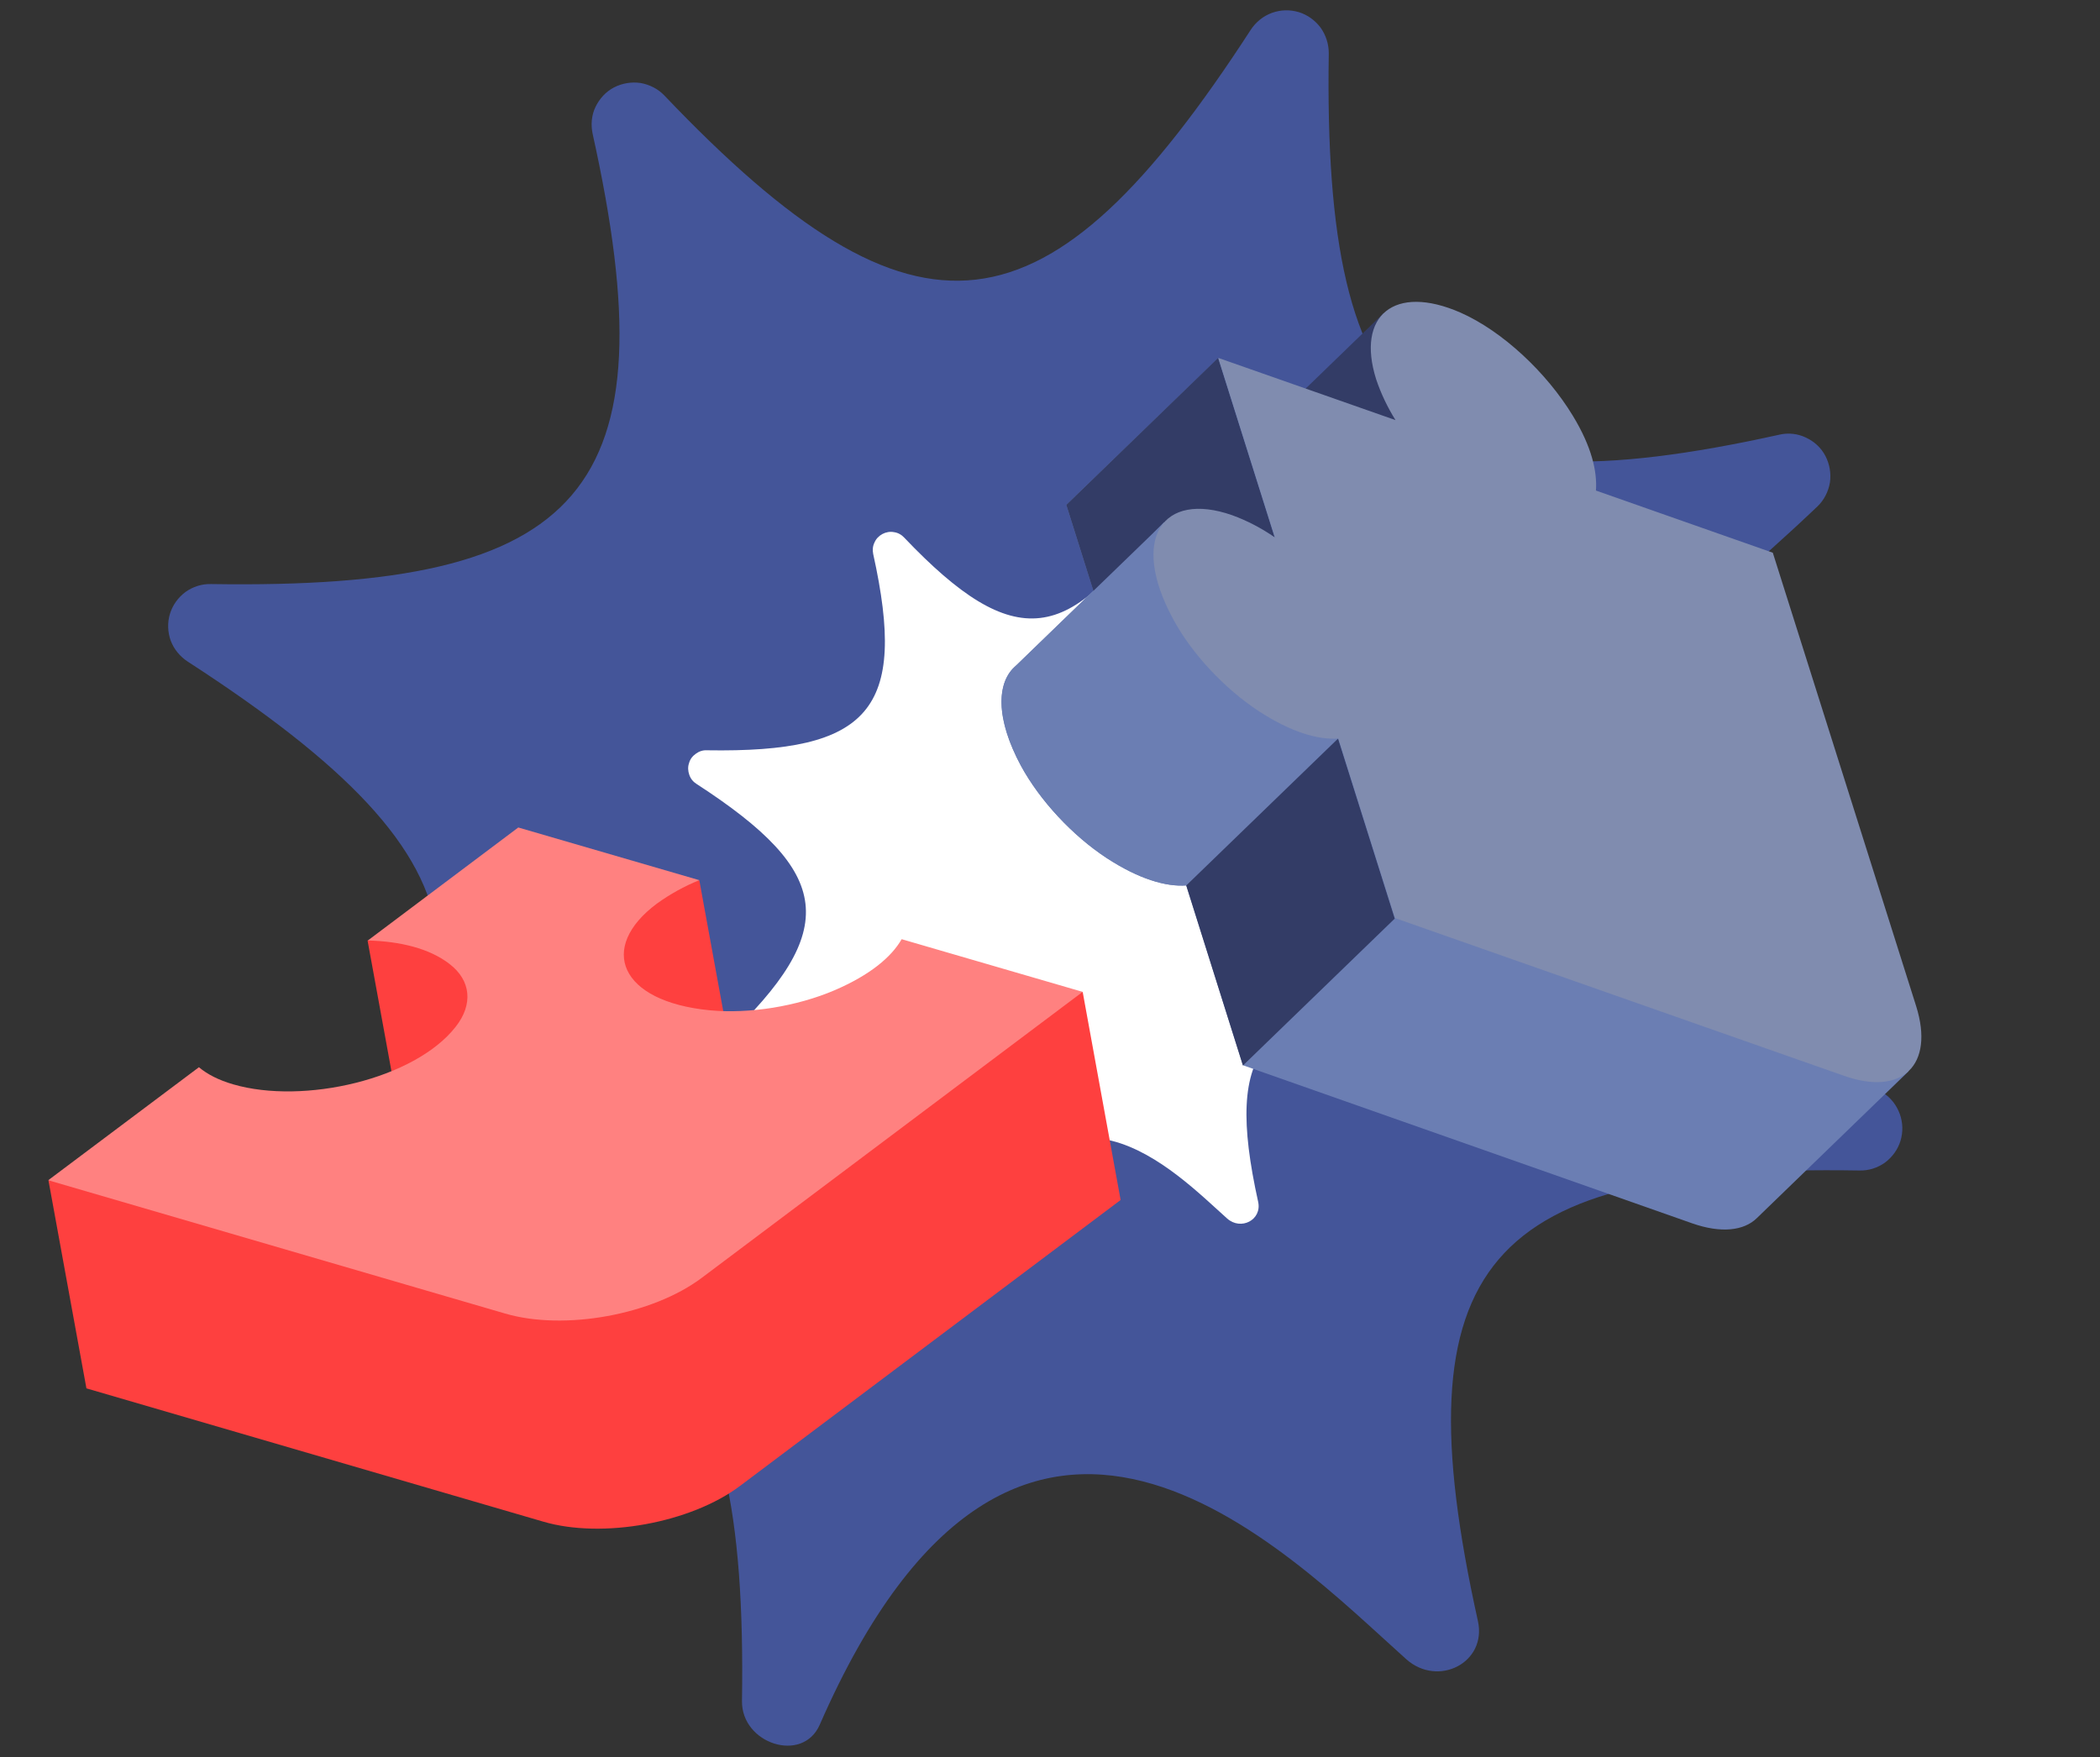 <svg cache-id="02651bc4298044389e9488c0c6517961" id="ezPSTgh3kE41" xmlns="http://www.w3.org/2000/svg" xmlns:xlink="http://www.w3.org/1999/xlink" viewBox="0 0 797 667" shape-rendering="geometricPrecision" text-rendering="geometricPrecision">
<rect x="0" y="0" width="797" height="667" fill="#333333" stroke="none"/>
<style><![CDATA[
#ezPSTgh3kE42_ts {animation: ezPSTgh3kE42_ts__ts 4000ms linear 1 normal forwards}@keyframes ezPSTgh3kE42_ts__ts { 0% {transform: translate(392.9px,333.273px) scale(1,1)} 25% {transform: translate(392.9px,333.273px) scale(0.831,0.831)} 50% {transform: translate(392.9px,333.273px) scale(0.985,0.985)} 75% {transform: translate(392.9px,333.273px) scale(0.883,0.883)} 100% {transform: translate(392.9px,333.273px) scale(0.985,0.985)}} #ezPSTgh3kE44_ts {animation: ezPSTgh3kE44_ts__ts 4000ms linear 1 normal forwards}@keyframes ezPSTgh3kE44_ts__ts { 0% {transform: translate(404.45px,333.38px) scale(1,1)} 50% {transform: translate(404.45px,333.38px) scale(0.821,0.821)} 100% {transform: translate(404.45px,333.38px) scale(1,1)}} #ezPSTgh3kE45_tr {animation: ezPSTgh3kE45_tr__tr 4000ms linear 1 normal forwards}@keyframes ezPSTgh3kE45_tr__tr { 0% {transform: translate(221.8px,447.181px) rotate(0deg)} 50% {transform: translate(221.8px,447.181px) rotate(-9.132deg)} 100% {transform: translate(221.8px,447.181px) rotate(0deg)}} #ezPSTgh3kE410_tr {animation: ezPSTgh3kE410_tr__tr 4000ms linear 1 normal forwards}@keyframes ezPSTgh3kE410_tr__tr { 0% {transform: translate(555.295px,289.977px) rotate(0.934deg)} 50% {transform: translate(555.295px,289.977px) rotate(-6.521deg)} 100% {transform: translate(555.295px,289.977px) rotate(0.934deg)}}
]]></style>
<g id="ezPSTgh3kE42_ts" transform="translate(392.9,333.273) scale(1,1)"><g transform="translate(-392.9,-333.273)"><path d="M705.7,444.3c-141.9-2.3-174.9,35.2-144.8,171c3.5,15.8-15.1,25.3-27.2,14.5-45.3-40.5-147.1-147.8-222.6,24.9-6.5,14.8-29.7,7.2-29.5-9c2.2-141.9-35.2-174.9-171-144.8-3.4.8-7,.4-10.1-1.1-3.2-1.5-5.8-3.9-7.4-7s-2.2-6.6-1.7-10.1c.6-3.4,2.2-6.6,4.7-9c100.7-95.9,94.1-145.5-24.9-222.6-2.9-1.9-5.2-4.7-6.4-7.9-1.2-3.3-1.3-6.9-.3-10.2s3.1-6.2,5.9-8.3c2.8-2,6.2-3.1,9.7-3C222,223.9,255,186.5,224.9,50.7c-.7-3.4-.4-7,1.1-10.1s3.9-5.8,7-7.4s6.6-2.2,10.1-1.7c3.4.6,6.6,2.2,9,4.7C348,136.9,397.5,130.3,474.7,11.3c1.9-2.9,4.7-5.2,8-6.4s6.8-1.3,10.2-.3c3.3,1,6.2,3.1,8.3,5.9c2,2.8,3.1,6.2,3.1,9.7-2.2,141.9,35.2,174.9,171,144.8c3.4-.8,7-.4,10.1,1.1c3.2,1.5,5.8,3.9,7.4,7s2.2,6.6,1.7,10.1c-.6,3.4-2.2,6.6-4.7,9-100.7,95.9-156,93.8,24.9,222.6c2.9,1.9,5.1,4.7,6.3,8s1.3,6.8.3,10.2c-1,3.3-3.1,6.2-5.9,8.3-2.8,2-6.2,3.1-9.7,3Z" clip-rule="evenodd" fill="#459" fill-rule="evenodd"/><g id="ezPSTgh3kE44_ts" transform="translate(404.45,333.38) scale(1,1)"><path d="M540.6,381.7c-61.8-1-76.2,15.3-63.1,74.5c1.5,6.9-6.6,11-11.8,6.3-19.8-17.7-64.1-64.4-97,10.9-2.8,6.4-13,3.1-12.8-3.9c1-61.8-15.3-76.2-74.5-63.1-1.5.3-3,.2-4.4-.5-1.4-.6-2.5-1.7-3.2-3s-1-2.9-.7-4.4c.2-1.5,1-2.9,2.1-3.9c43.9-41.8,41-63.4-10.8-97-1.3-.8-2.3-2-2.8-3.5-.5-1.4-.6-3-.1-4.4.4-1.5,1.3-2.7,2.6-3.6c1.2-.9,2.7-1.4,4.2-1.3c61.8,1,76.2-15.4,63.1-74.5-.3-1.5-.2-3,.5-4.4.6-1.4,1.7-2.5,3-3.2s2.9-1,4.4-.7c1.5.2,2.9,1,3.9,2.1c41.8,43.9,63.4,41,97-10.9.8-1.3,2-2.2,3.5-2.8s3-.6,4.4-.1c1.5.4,2.7,1.3,3.6,2.6.9,1.2,1.4,2.7,1.3,4.2-1,61.8,15.3,76.2,74.5,63.1c1.5-.3,3-.2,4.4.5c1.4.6,2.5,1.7,3.2,3s1,2.9.7,4.4c-.2,1.5-1,2.9-2.1,3.9-43.9,41.8-68,40.9,10.8,97c1.3.8,2.2,2,2.8,3.5.5,1.4.6,3,.1,4.4-.4,1.5-1.3,2.7-2.6,3.6-1.2.7-2.7,1.2-4.2,1.2Z" transform="translate(-404.45,-333.38)" clip-rule="evenodd" fill="#fff" fill-rule="evenodd"/></g></g></g><g id="ezPSTgh3kE45_tr" transform="translate(221.8,447.181) rotate(0)"><g transform="translate(-221.8,-447.181)"><path d="M179.8,349.7L139.5,357l14.4,78.8l40.3-7.3-14.4-78.8Z" fill="#fe403f"/><path d="M265.4,334.1l-40.3,7.3l14.4,78.8l40.3-7.3-14.4-78.8Z" fill="#fe403f"/><path d="M410.9,376.5L253.3,405.2l-42.2-12.3L176,419.3L18.4,448.1L32.8,527l173.4,50.6c22.5,6.6,56,.5,74.7-13.6L425.3,455.5l-14.4-79Z" fill="#fe403f"/><path d="M410.9,376.5l-68.7-20c-3.9,6.8-12,13.6-25.5,19.4-14.3,6.1-32.2,9-47.2,7.6-34.5-3.3-42.6-23.8-20.2-40.5c5-3.6,10.4-6.6,16.1-8.9l-68.7-20L139.6,357c12.2.3,23.4,3,31,8.9c8.1,6.2,9.1,15.3,2.3,23.9-15.5,19.8-57.6,29.6-84.4,21.8-5.5-1.6-9.8-3.8-13-6.5L18.3,448l173.4,50.6c22.5,6.6,56,.5,74.7-13.6L410.9,376.5Z" fill="#ff8180"/></g></g><g id="ezPSTgh3kE410_tr" transform="translate(555.295,289.977) rotate(0.934)"><g transform="translate(-555.295,-289.977)"><path d="M584.6,181.7l-62.3-62.3-56.7,56.7l62.3,62.3l56.7-56.7Z" fill="#333c66"/><path d="M664,341.6l-17.7,17.7-31.5-94.6-67.6-22.5c.4-7.3-1.9-16.6-9.2-28.2-9.1-14.4-23.3-28-37.4-35.7l-40.8-40.8-56.7,56.6l10.8,32.4-28.8,28.8c-7.4,6.3-7.7,20.1,2.4,38.1c7.4,13.1,20,26.2,33.1,34.5c12.4,7.8,22.7,10.6,30.4,9.9l22.6,67.9L645,462.9c11.1,3.7,19.7,2.5,24.5-2.3l56.7-56.7L664,341.6Z" fill="#6b7eb3"/><path d="M473.6,405.8l56.7-56.7-70.5-211.7-56.7,56.7l70.5,211.7Z" fill="#333c66"/><path d="M435.6,204.9l-51.9,51.9c-6,6.8-5.5,19.9,3.8,36.6c7.4,13.1,20,26.2,33.1,34.5c12.4,7.8,22.7,10.6,30.4,9.9l63.5-63.5-74.2-74.2-4.7,4.8Z" fill="#6b7eb3"/><path d="M671.5,207.9L604,185.4c.4-7.3-1.9-16.6-9.2-28.2-10.3-16.4-27.4-31.8-43.3-38.5-25.3-10.6-39.6,1.8-31.6,25.8c1.9,5.4,4.5,10.6,7.6,15.4l-67.6-22.5l22.6,67.8c-5.1-3.4-10.6-6.2-16.4-8.2-26.5-8.8-38.8,9.4-21.8,39.7c7.3,13.1,20,26.2,33.1,34.5c12.4,7.8,22.7,10.6,30.4,9.9l22.6,67.8L701.8,406c22.2,7.4,34.3-4.6,26.9-26.9L671.5,207.9Z" fill="#808caf"/></g></g></svg>
